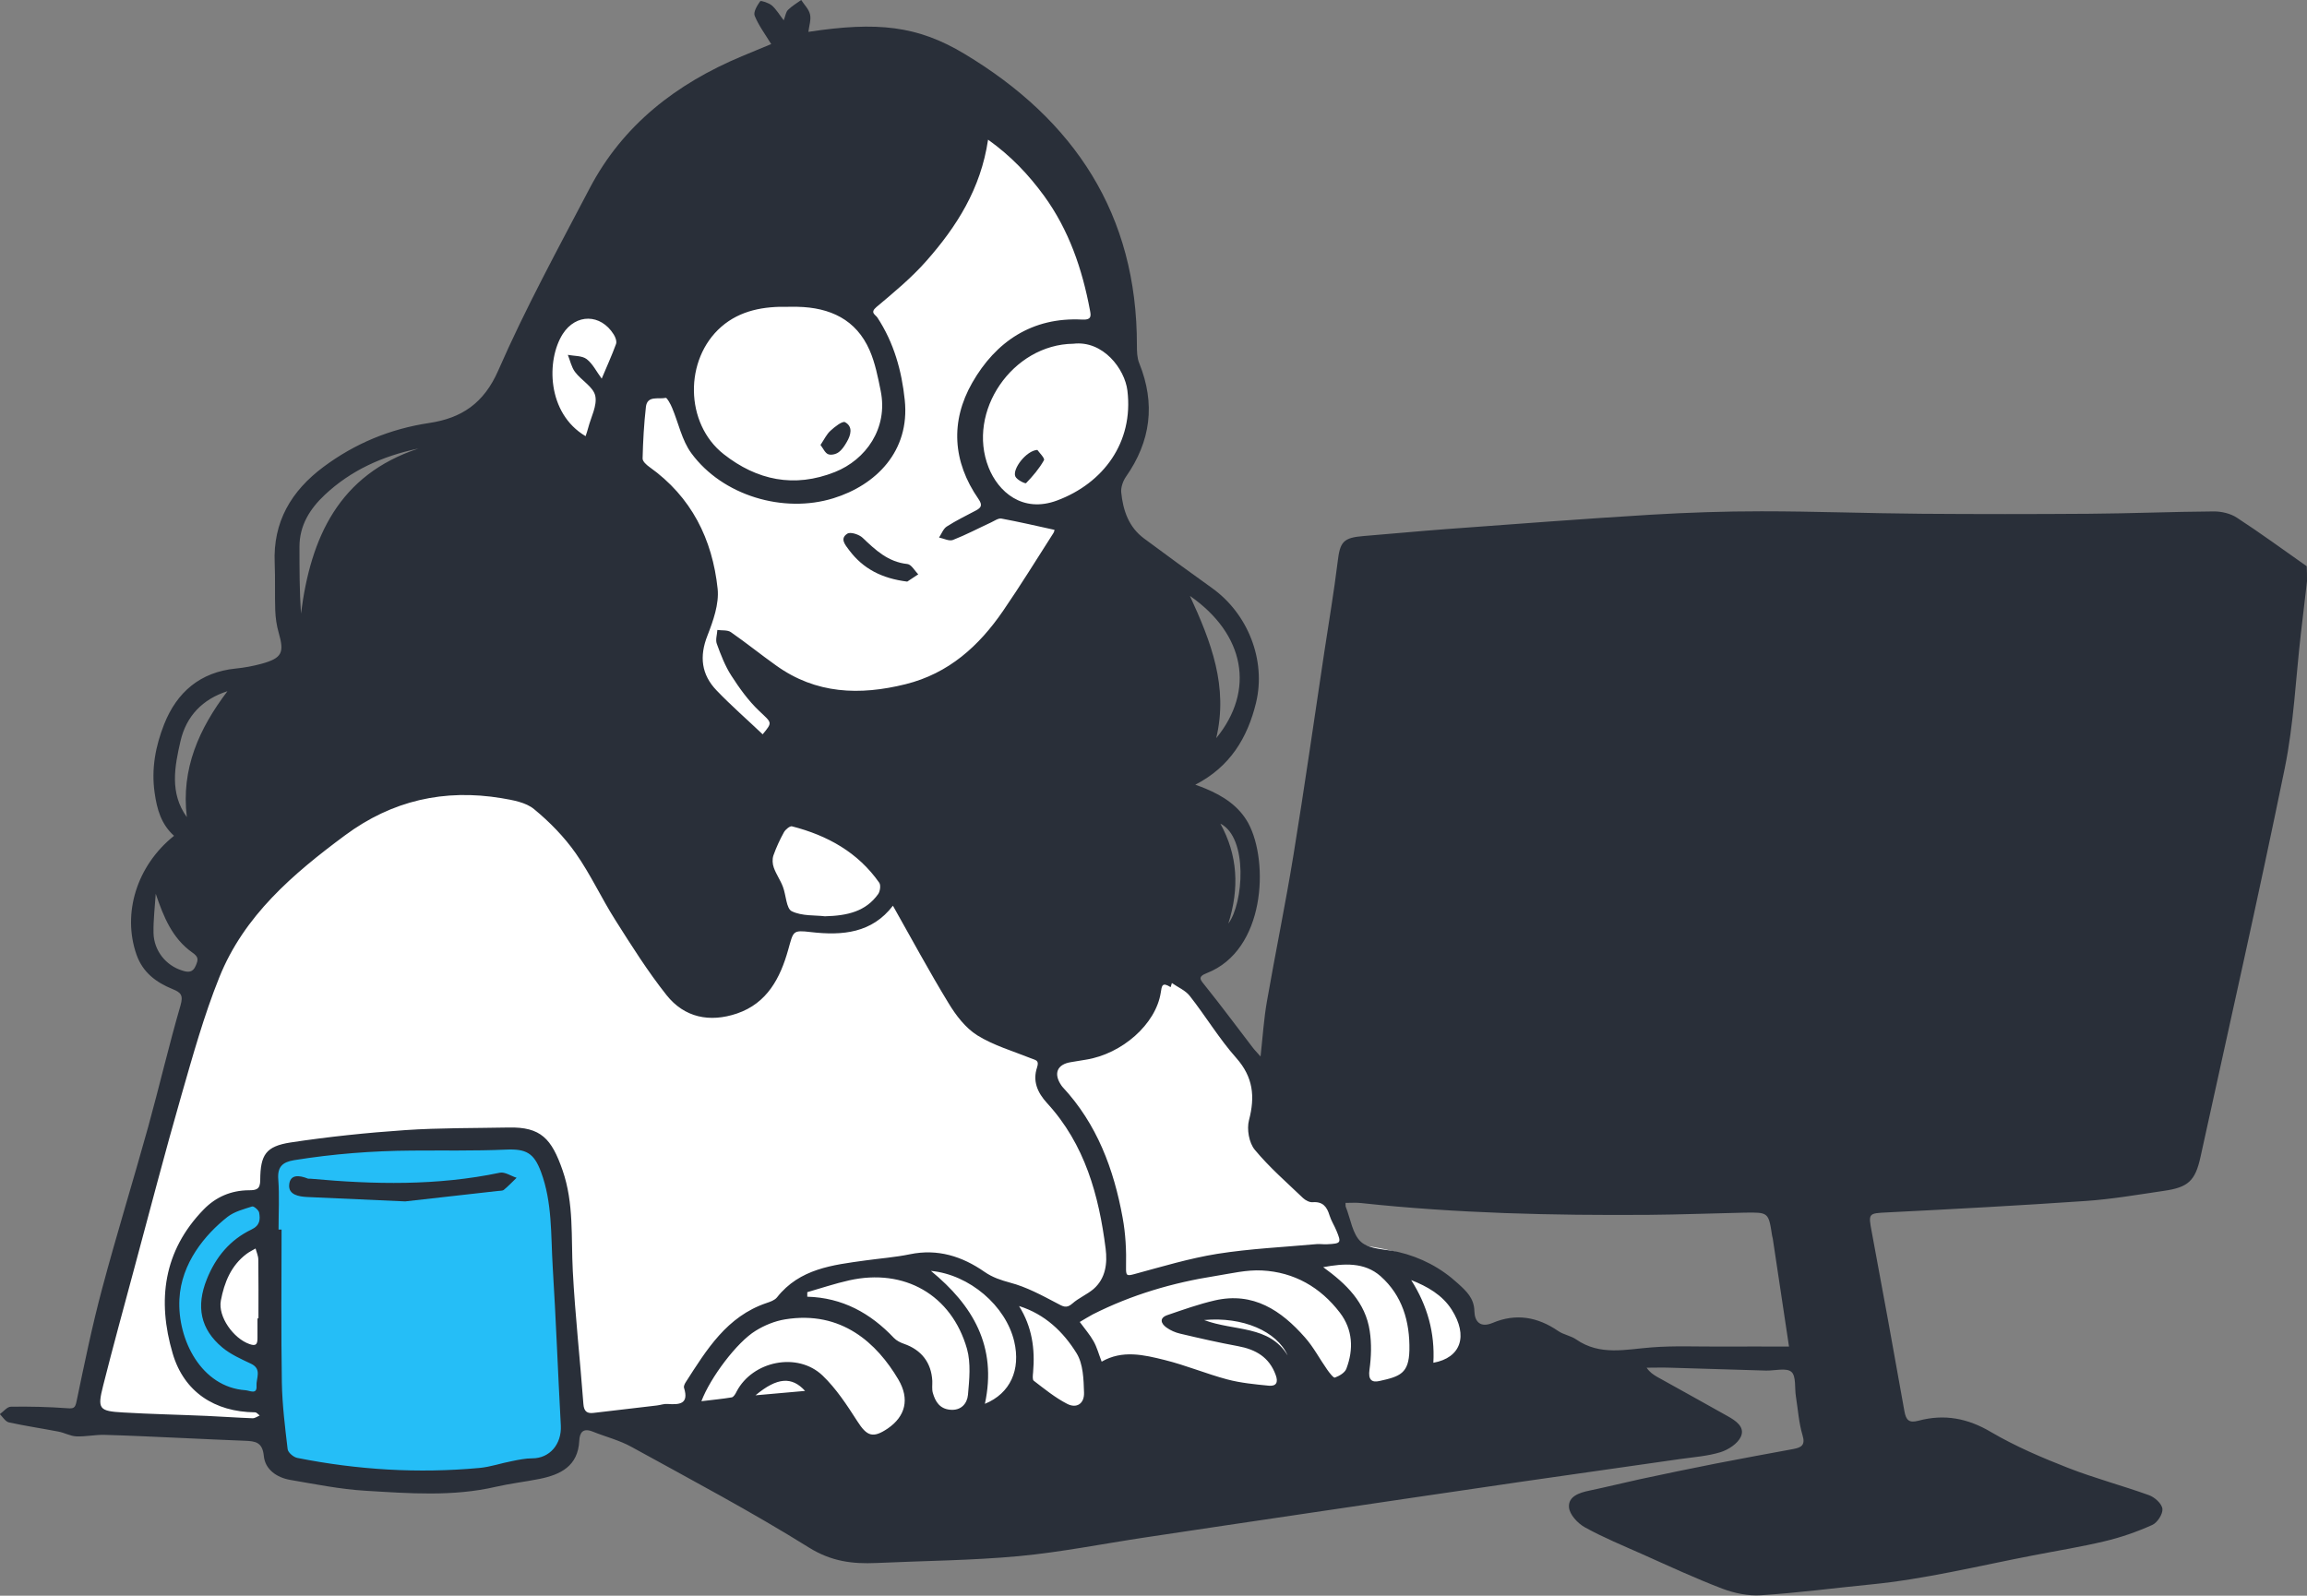 <svg width="344" height="238" viewBox="0 0 344 238" fill="none" xmlns="http://www.w3.org/2000/svg">
<rect x="0" y="0" width="344" height="238" fill="#808080" stroke="none"/>
<g clip-path="url(#clip0_685_1556)">
<path d="M140.988 11.656C140.988 11.656 161.252 21.14 163.695 31.566C166.159 41.971 165.851 49.018 165.851 49.018C165.851 49.018 171.374 54.835 170.142 60.96C168.91 67.084 164.311 75.974 164.311 75.974L172.606 141.809C172.606 141.809 185.807 155.902 192.562 167.844C199.317 179.786 201.473 185.603 201.473 185.603C201.473 185.603 213.442 186.218 216.214 192.035C218.986 197.852 220.505 202.133 220.505 203.055C220.505 203.977 198.105 216.533 198.105 216.533C198.105 216.533 76.561 211.945 71.654 212.252C66.747 212.56 11.498 212.56 11.498 212.56C11.498 212.56 21.619 177.655 23.775 168.765C25.931 159.876 28.682 145.803 36.053 129.273C43.424 112.743 86.087 38.018 86.087 38.018C86.087 38.018 134.849 9.198 140.988 11.656Z" fill="white"/>
<path d="M39.871 209.63C39.871 209.63 40.795 214.915 42.171 217.906C43.547 220.896 53.443 220.65 62.435 221.121C71.407 221.572 80.379 219.278 84.075 216.984C87.75 214.69 84.527 194.943 83.377 184.824C82.227 174.705 81.406 170.547 79.456 169.892C76.006 168.745 44.922 171.264 42.623 171.961C40.323 172.637 40.097 177.921 39.625 178.618C39.173 179.294 27.204 177.921 26.034 193.776C24.904 209.63 39.871 209.63 39.871 209.63ZM31.803 194.923C31.803 187.344 40.097 184.128 40.097 184.128L39.646 203.424C39.625 203.424 31.803 202.502 31.803 194.923Z" fill="#25BEF7"/>
<path d="M344 86.687C343.692 89.268 343.405 91.828 343.097 94.409C342.316 101.148 342.029 108.01 340.674 114.627C336.711 134.004 332.338 153.3 328.109 172.616C327.329 176.139 326.261 177.102 322.689 177.614C318.788 178.188 314.887 178.864 310.986 179.13C301.151 179.806 291.317 180.338 281.483 180.83C278.588 180.973 278.567 180.932 279.101 183.759C280.764 192.649 282.386 201.56 283.967 210.47C284.213 211.842 284.665 212.272 286.061 211.904C289.9 210.88 293.391 211.515 296.901 213.604C300.535 215.734 304.477 217.414 308.399 218.95C312.341 220.486 316.447 221.572 320.43 223.006C321.293 223.313 322.36 224.276 322.442 225.054C322.524 225.812 321.683 227.123 320.923 227.451C318.644 228.475 316.242 229.315 313.799 229.888C310.288 230.728 306.695 231.302 303.122 231.998C295.033 233.555 287.047 235.542 278.814 236.341C273.393 236.873 267.994 237.59 262.553 237.939C260.664 238.061 258.611 237.631 256.825 236.955C252.801 235.419 248.879 233.596 244.937 231.834C242.042 230.544 239.086 229.335 236.314 227.799C235.246 227.205 234.035 225.894 233.953 224.809C233.83 223.19 235.493 222.637 236.992 222.33C239.517 221.797 242.022 221.183 244.526 220.63C248.284 219.831 252.061 219.032 255.839 218.295C259.699 217.537 263.559 216.84 267.419 216.123C268.568 215.898 269.246 215.57 268.774 214.055C268.219 212.191 268.096 210.204 267.788 208.278C267.583 207.008 267.85 205.247 267.111 204.612C266.372 203.977 264.647 204.448 263.354 204.427C258.59 204.284 253.827 204.14 249.043 203.997C247.873 203.956 246.703 203.997 245.532 203.997C245.984 204.673 246.518 205.021 247.072 205.349C250.563 207.295 254.094 209.241 257.584 211.207C258.796 211.883 260.253 212.826 259.576 214.3C259.104 215.325 257.728 216.226 256.558 216.595C254.628 217.189 252.554 217.332 250.522 217.619C242.74 218.745 234.959 219.831 227.178 220.958C216.193 222.555 205.209 224.194 194.246 225.812C186.403 226.98 178.56 228.127 170.737 229.315C164.475 230.257 158.234 231.507 151.931 232.101C144.868 232.756 137.764 232.797 130.681 233.125C127.129 233.289 123.967 232.9 120.641 230.831C112.039 225.464 103.067 220.712 94.177 215.816C92.37 214.812 90.296 214.3 88.366 213.522C86.929 212.948 86.436 213.665 86.375 214.894C86.19 218.684 83.582 219.954 80.421 220.589C78.265 221.019 76.089 221.265 73.953 221.756C67.507 223.252 60.978 222.74 54.49 222.35C50.733 222.125 46.996 221.367 43.28 220.732C41.268 220.384 39.523 219.176 39.338 217.148C39.133 215.058 38.024 214.956 36.505 214.894C33.404 214.772 30.284 214.628 27.183 214.485C23.323 214.321 19.464 214.116 15.604 214.014C14.208 213.973 12.791 214.3 11.374 214.239C10.471 214.198 9.609 213.686 8.685 213.522C6.242 213.051 3.757 212.682 1.314 212.15C0.801 212.027 0.411 211.351 -0.021 210.921C0.534 210.531 1.068 209.814 1.622 209.814C4.414 209.773 7.227 209.835 10.019 210.04C11.005 210.122 11.21 209.999 11.415 209.016C12.586 203.403 13.735 197.791 15.214 192.26C17.369 184.169 19.854 176.16 22.092 168.089C23.755 162.067 25.171 155.963 26.916 149.961C27.348 148.445 26.998 148.036 25.726 147.524C23.282 146.52 21.291 145.065 20.346 142.362C18.211 136.237 20.387 129.109 25.951 124.664C24.042 122.943 23.406 120.731 23.056 118.232C22.543 114.647 23.2 111.267 24.473 108.031C26.362 103.258 29.832 100.247 35.149 99.715C36.422 99.592 37.716 99.346 38.948 99.018C42.068 98.158 42.417 97.379 41.555 94.368C41.247 93.303 41.083 92.156 41.042 91.029C40.96 88.694 41.062 86.339 40.96 83.983C40.693 77.838 43.423 73.229 48.228 69.644C52.929 66.142 58.165 63.971 63.996 63.09C68.8 62.373 72.147 60.181 74.302 55.245C78.347 45.986 83.213 37.075 87.915 28.104C92.883 18.62 100.87 12.475 110.602 8.398C112.039 7.784 113.496 7.21 114.995 6.575C114.092 5.1 113.127 3.81 112.531 2.356C112.306 1.803 112.901 0.819 113.353 0.184C113.455 0.041 114.646 0.43 115.098 0.819C115.755 1.393 116.227 2.212 116.864 3.032C117.11 2.397 117.171 1.803 117.5 1.475C118.075 0.901 118.793 0.492 119.471 0C119.923 0.717 120.621 1.372 120.785 2.151C120.97 2.95 120.641 3.871 120.539 4.752C130.804 3.195 136.799 3.81 143.841 8.05C160.205 17.882 169.567 31.975 169.526 51.537C169.526 52.418 169.547 53.38 169.875 54.179C172.318 60.222 171.6 65.814 167.884 71.119C167.452 71.754 167.124 72.676 167.185 73.413C167.452 76.117 168.294 78.616 170.594 80.317C173.94 82.795 177.287 85.253 180.674 87.67C186.074 91.501 188.825 98.465 187.285 104.836C186.013 110.059 183.405 114.381 178.231 117.044C178.909 117.29 179.34 117.433 179.751 117.617C182.399 118.723 184.76 120.239 186.156 122.82C189.215 128.535 188.702 141.747 179.935 145.147C178.519 145.7 178.991 146.151 179.689 147.011C182.112 150.023 184.391 153.116 186.752 156.188C187.039 156.577 187.388 156.926 187.963 157.581C188.292 154.59 188.456 151.968 188.907 149.388C190.18 142.095 191.679 134.844 192.87 127.531C194.512 117.453 195.95 107.355 197.469 97.257C198.146 92.771 198.906 88.305 199.46 83.799C199.81 80.808 200.282 80.194 203.361 79.948C207.427 79.62 211.492 79.231 215.557 78.924C225.74 78.186 235.924 77.387 246.128 76.773C251.63 76.445 257.153 76.261 262.655 76.261C270.601 76.261 278.547 76.568 286.492 76.629C294.828 76.691 303.163 76.691 311.499 76.629C317.7 76.588 323.921 76.322 330.121 76.281C331.271 76.281 332.585 76.588 333.529 77.203C337.081 79.518 340.489 82.017 343.959 84.454C344 85.171 344 85.929 344 86.687ZM120.908 139.023C118.136 138.695 118.321 138.879 117.521 141.686C116.35 145.864 114.4 149.633 109.883 151.17C105.818 152.542 102.061 151.784 99.391 148.425C96.579 144.881 94.156 141.03 91.733 137.2C89.68 133.963 88.058 130.42 85.861 127.286C84.137 124.828 81.96 122.595 79.641 120.69C78.409 119.666 76.479 119.338 74.795 119.051C66.254 117.638 58.473 119.379 51.431 124.602C43.67 130.358 36.402 136.565 32.706 145.762C30.407 151.477 28.744 157.479 27.04 163.398C24.576 171.961 22.338 180.584 20.018 189.187C18.458 195.005 16.856 200.822 15.378 206.68C14.495 210.163 14.762 210.47 18.355 210.675C22.523 210.921 26.691 211.003 30.858 211.187C33.117 211.289 35.396 211.453 37.654 211.535C38.003 211.556 38.373 211.269 38.722 211.125C38.496 210.962 38.27 210.654 38.024 210.654C31.988 210.593 27.43 207.602 25.746 201.867C23.426 193.981 24.35 186.586 30.366 180.4C32.193 178.515 34.472 177.553 37.079 177.532C38.25 177.532 38.804 177.389 38.804 175.996C38.825 172.227 39.646 170.977 43.321 170.404C48.987 169.544 54.716 168.949 60.423 168.56C65.556 168.212 70.709 168.274 75.842 168.171C80.647 168.069 82.248 169.83 83.89 174.562C85.594 179.478 85.143 184.538 85.41 189.577C85.759 196.193 86.498 202.789 86.991 209.405C87.073 210.552 87.566 210.859 88.531 210.736C91.672 210.368 94.813 209.999 97.954 209.63C98.488 209.569 99.001 209.364 99.535 209.405C101.301 209.528 102.759 209.446 101.999 207.008C101.917 206.762 102.102 206.394 102.245 206.168C105.366 201.314 108.364 196.357 114.297 194.349C114.851 194.165 115.508 193.94 115.857 193.509C119.245 189.208 124.173 188.675 129.039 187.999C131.256 187.692 133.494 187.528 135.67 187.078C139.817 186.217 143.472 187.385 146.798 189.699C148.009 190.539 149.221 190.928 150.637 191.318C153.06 191.953 155.359 193.202 157.618 194.39C158.501 194.861 159.014 195.21 159.897 194.431C160.841 193.591 162.094 193.079 163.059 192.26C164.886 190.662 165.132 188.409 164.865 186.258C163.859 178.29 161.765 170.67 156.14 164.545C154.661 162.927 153.963 161.227 154.641 159.199C154.99 158.134 154.436 158.134 153.779 157.868C151.068 156.782 148.174 155.942 145.73 154.427C143.965 153.32 142.527 151.436 141.419 149.592C138.544 144.881 135.937 140.027 133.145 135.09C130.024 139.166 125.651 139.576 120.908 139.023ZM138.134 38.919C135.916 41.438 133.268 43.63 130.681 45.801C129.696 46.641 130.517 46.908 130.825 47.358C133.288 51.107 134.459 55.306 134.91 59.669C135.711 67.33 130.578 72.369 124.275 74.315C116.822 76.629 107.727 73.926 103.087 67.596C101.67 65.671 101.178 63.09 100.213 60.816C99.987 60.263 99.453 59.3 99.268 59.341C98.201 59.587 96.517 58.932 96.312 60.693C96.024 63.233 95.881 65.814 95.819 68.375C95.799 68.805 96.394 69.337 96.825 69.644C103.108 74.11 106.228 80.419 107.009 87.834C107.234 90.087 106.352 92.586 105.489 94.799C104.257 97.912 104.586 100.616 106.844 102.972C109.041 105.266 111.443 107.355 113.722 109.526C115.242 107.683 115.098 107.847 113.209 106.044C111.587 104.508 110.252 102.644 109.041 100.759C108.117 99.325 107.481 97.666 106.885 96.028C106.66 95.433 106.926 94.655 106.967 93.959C107.645 94.061 108.487 93.938 108.98 94.286C111.279 95.884 113.455 97.646 115.734 99.264C121.668 103.525 128.197 103.75 135.034 102.05C141.46 100.452 145.977 96.355 149.57 91.112C152.177 87.322 154.6 83.369 157.084 79.497C157.228 79.272 157.248 78.944 157.228 79.026C154.538 78.432 151.951 77.838 149.323 77.346C148.851 77.264 148.276 77.695 147.783 77.92C145.874 78.801 144.026 79.784 142.076 80.542C141.521 80.747 140.721 80.317 140.023 80.173C140.392 79.62 140.659 78.862 141.172 78.534C142.569 77.633 144.067 76.916 145.525 76.138C146.326 75.708 146.531 75.339 145.895 74.417C142.035 68.846 141.686 62.844 144.971 57.088C148.482 50.943 153.922 47.276 161.355 47.666C162.833 47.748 162.669 47.051 162.525 46.273C161.375 40.128 159.384 34.29 155.667 29.189C153.389 26.076 150.781 23.29 147.332 20.832C146.244 28.186 142.63 33.819 138.134 38.919ZM42.027 206.23C42.089 209.548 42.5 212.846 42.89 216.144C42.951 216.656 43.773 217.352 44.347 217.455C53.319 219.237 62.353 219.79 71.469 218.95C73.112 218.807 74.713 218.233 76.356 217.926C77.362 217.721 78.368 217.516 79.374 217.516C81.96 217.516 83.767 215.406 83.624 212.621C83.192 204.714 82.905 196.807 82.412 188.901C82.125 184.169 82.371 179.376 80.667 174.787C79.62 171.981 78.47 171.326 75.411 171.469C70.751 171.674 66.069 171.571 61.409 171.612C55.516 171.653 49.665 172.104 43.834 173.046C42.13 173.333 41.35 174.029 41.493 175.893C41.678 178.372 41.535 180.891 41.535 183.39C41.678 183.39 41.843 183.39 41.986 183.39C41.986 190.99 41.904 198.61 42.027 206.23ZM200.651 179.949C201.39 181.772 201.657 184.107 202.971 185.254C204.244 186.381 206.585 186.299 208.474 186.729C211.861 187.528 214.838 189.085 217.405 191.441C218.637 192.567 219.807 193.612 219.848 195.558C219.889 197.135 220.731 198.077 222.558 197.319C226.048 195.845 229.272 196.418 232.351 198.528C233.152 199.081 234.22 199.224 235.02 199.777C238.593 202.256 242.432 201.252 246.292 200.965C249.68 200.699 253.088 200.863 256.496 200.843C259.884 200.822 263.251 200.843 266.762 200.843C265.961 195.578 265.16 190.15 264.339 184.722C264.318 184.579 264.257 184.435 264.236 184.271C263.703 180.81 263.703 180.81 260.089 180.871C255.326 180.973 250.583 181.158 245.82 181.199C231.489 181.301 217.199 180.973 202.93 179.437C202.191 179.355 201.431 179.417 200.631 179.417C200.651 179.785 200.631 179.888 200.651 179.949ZM173.078 148.077C172.339 152.767 167.309 157.192 161.929 158.052C161.19 158.175 160.431 158.298 159.692 158.421C157.597 158.749 157.043 160.162 158.295 161.944C158.337 162.006 158.398 162.067 158.439 162.128C163.572 167.639 166.077 174.378 167.391 181.588C167.842 184.005 167.966 186.524 167.904 188.983C167.884 190.273 167.986 190.355 169.177 190.027C173.263 188.921 177.328 187.692 181.496 187.016C186.403 186.238 191.392 186.012 196.34 185.562C196.874 185.521 197.407 185.623 197.921 185.582C199.974 185.48 200.035 185.377 199.276 183.554C198.968 182.796 198.496 182.08 198.249 181.281C197.859 179.99 197.243 179.191 195.724 179.314C195.272 179.355 194.656 179.027 194.307 178.7C191.843 176.344 189.256 174.091 187.101 171.489C186.238 170.445 185.889 168.417 186.238 167.085C187.162 163.562 186.875 160.654 184.329 157.786C181.783 154.918 179.792 151.579 177.41 148.548C176.753 147.708 175.644 147.257 174.741 146.622C174.679 146.827 174.618 147.032 174.556 147.237C173.283 146.438 173.242 147.011 173.078 148.077ZM107.563 48.731C101.999 53.585 102.102 63.172 107.912 67.74C112.86 71.632 118.424 72.82 124.501 70.402C129.08 68.579 132.467 63.909 131.317 58.276C130.907 56.248 130.496 54.138 129.675 52.254C127.663 47.645 123.762 45.863 118.917 45.761C118.465 45.761 118.013 45.761 117.562 45.761C113.907 45.679 110.396 46.273 107.563 48.731ZM147.414 69.727C148.831 73.311 152.444 76.588 157.638 74.643C164.496 72.082 169.054 65.999 168.109 58.256C167.719 55.04 164.496 50.738 160.041 51.271C150.966 51.373 144.108 61.39 147.414 69.727ZM163.059 200.044C163.572 200.945 163.839 201.99 164.27 203.096C167.35 201.314 170.553 202.072 173.673 202.85C176.815 203.628 179.833 204.898 182.974 205.738C184.986 206.271 187.101 206.476 189.195 206.68C190.304 206.783 190.632 206.189 190.221 205.083C189.256 202.42 187.244 201.273 184.596 200.781C181.701 200.249 178.827 199.593 175.973 198.917C175.254 198.753 174.515 198.426 173.92 197.995C173.098 197.401 172.832 196.582 174.063 196.152C176.404 195.353 178.745 194.513 181.147 193.96C186.875 192.649 191.043 195.455 194.574 199.47C195.868 200.925 196.771 202.686 197.9 204.284C198.229 204.755 198.845 205.554 199.05 205.472C199.707 205.226 200.528 204.755 200.754 204.161C201.863 201.252 201.719 198.303 199.789 195.783C196.894 191.994 192.973 189.74 188.189 189.495C185.889 189.372 183.549 189.945 181.249 190.314C174.864 191.318 168.725 193.12 162.936 196.049C162.279 196.398 161.642 196.807 161.006 197.176C161.765 198.221 162.525 199.081 163.059 200.044ZM109.103 208.422C109.39 208.381 109.678 207.889 109.842 207.541C112.223 202.993 118.917 201.6 122.653 205.165C124.686 207.111 126.287 209.569 127.827 211.965C129.264 214.218 130.147 214.567 132.365 213.071C134.993 211.269 135.691 208.688 133.945 205.738C130.784 200.392 125.507 195.414 117.069 196.787C115.55 197.033 113.989 197.668 112.675 198.487C109.883 200.187 105.92 205.472 104.586 208.995C106.187 208.79 107.666 208.667 109.103 208.422ZM133.288 199.552C133.679 199.962 134.253 200.249 134.787 200.433C137.395 201.334 138.873 203.239 139.017 205.964C139.037 206.558 138.935 207.213 139.099 207.766C139.468 209.057 140.125 210.122 141.665 210.265C143.308 210.429 144.211 209.343 144.334 208.053C144.54 205.779 144.786 203.321 144.191 201.191C141.891 193.12 134.849 189.126 126.616 190.969C124.501 191.441 122.448 192.137 120.374 192.731C120.374 192.956 120.374 193.182 120.374 193.407C125.61 193.55 129.778 195.845 133.288 199.552ZM130.948 133.349C131.235 132.939 131.359 132.038 131.112 131.669C127.93 127.122 123.372 124.602 118.095 123.25C117.787 123.168 117.13 123.721 116.905 124.111C116.289 125.217 115.755 126.384 115.324 127.593C115.139 128.146 115.18 128.863 115.385 129.416C115.734 130.399 116.371 131.28 116.74 132.263C117.213 133.492 117.233 135.5 118.054 135.909C119.594 136.667 121.565 136.483 123.002 136.667C126.349 136.585 129.1 135.95 130.948 133.349ZM36.607 207.356C37.223 207.397 38.352 208.073 38.25 206.701C38.167 205.595 39.112 204.202 37.428 203.403C35.95 202.707 34.39 202.01 33.158 200.986C29.873 198.241 29.216 194.861 30.838 190.806C32.152 187.508 34.287 184.927 37.49 183.39C38.783 182.776 38.825 181.875 38.64 180.85C38.558 180.482 37.839 179.867 37.593 179.949C36.32 180.359 34.944 180.707 33.917 181.506C30.591 184.128 27.019 188.389 26.752 193.776C26.444 199.839 30.037 206.906 36.607 207.356ZM204.244 198.528C204.532 200.412 204.47 202.399 204.203 204.304C203.998 205.759 204.511 206.25 205.681 205.984C208.761 205.308 210.075 204.857 210.157 201.396C210.239 197.094 209.09 193.223 205.866 190.355C203.464 188.225 200.364 188.429 197.305 189.003C200.733 191.482 203.608 194.247 204.244 198.528ZM87.709 63.807C88.12 62.209 89.085 60.468 88.756 59.014C88.448 57.682 86.683 56.74 85.738 55.47C85.204 54.753 85.02 53.79 84.671 52.93C85.615 53.114 86.785 53.032 87.483 53.565C88.387 54.261 88.941 55.429 89.721 56.474C90.44 54.753 91.22 53.053 91.856 51.312C92 50.922 91.774 50.288 91.507 49.878C89.578 46.785 85.882 46.744 83.911 49.816C81.447 53.688 81.529 61.635 87.319 65.056C87.463 64.626 87.607 64.216 87.709 63.807ZM154.046 204.694C154.004 205.124 153.922 205.779 154.148 205.943C155.75 207.172 157.33 208.463 159.117 209.384C160.533 210.122 161.704 209.364 161.642 207.705C161.58 205.718 161.519 203.444 160.533 201.846C158.562 198.651 155.811 196.008 151.951 194.8C153.902 197.913 154.353 201.211 154.046 204.694ZM151.233 200.085C149.98 194.759 144.56 190.109 138.811 189.556C145.053 194.677 148.707 200.802 146.86 209.384C150.658 207.828 152.218 204.304 151.233 200.085ZM48.413 73.823C46.195 75.913 44.655 78.371 44.655 81.546C44.655 84.843 44.655 88.141 44.881 91.521C46.318 80.153 50.527 70.812 62.394 66.9C57.015 68.026 52.313 70.157 48.413 73.823ZM38.517 187.876C38.517 187.323 38.25 186.77 38.106 186.217C37.654 186.484 37.182 186.709 36.771 187.016C34.451 188.757 33.445 191.277 32.932 193.981C32.48 196.377 34.8 199.634 37.203 200.474C38.229 200.843 38.393 200.433 38.393 199.573C38.393 198.589 38.393 197.606 38.393 196.643C38.434 196.643 38.496 196.643 38.537 196.643C38.537 193.714 38.558 190.785 38.517 187.876ZM177.431 88.879C180.592 95.741 183.179 102.418 181.352 110.1C187.183 102.972 185.643 94.594 177.431 88.879ZM213.73 203.26C217.836 202.522 218.965 199.265 216.46 195.332C215.064 193.141 212.826 191.871 210.424 190.928C212.847 194.738 213.976 198.794 213.73 203.26ZM33.917 103.094C30.201 104.282 27.779 106.802 26.916 110.53C26.034 114.36 25.274 118.293 27.861 121.878C26.978 114.668 29.688 108.666 33.917 103.094ZM22.892 139.166C22.954 141.788 24.72 144 27.163 144.758C27.984 145.025 28.744 145.127 29.195 144.021C29.565 143.14 29.647 142.751 28.682 142.075C25.684 139.965 24.391 136.749 23.221 133.308C23.098 135.254 22.851 137.22 22.892 139.166ZM183.159 137.753C185.417 134.742 186.136 124.951 181.968 122.841C184.575 127.572 184.822 132.468 183.159 137.753ZM179.545 196.889C184.083 198.589 189.256 197.627 192.008 202.174C190.406 198.548 185.273 196.357 179.545 196.889ZM120.046 207.459C118.095 205.308 115.919 205.39 112.655 208.114C115.118 207.889 117.582 207.664 120.046 207.459Z" fill="#292F39"/>
<path d="M135.28 86.748C135.65 86.502 136.286 86.093 136.923 85.662C136.389 85.13 135.896 84.188 135.301 84.126C132.426 83.819 130.558 82.057 128.628 80.214C128.115 79.722 126.821 79.292 126.349 79.599C125.179 80.337 126.041 81.279 126.616 82.057C128.69 84.823 131.482 86.277 135.28 86.748Z" fill="#292F39"/>
<path d="M60.423 179.192C63.749 178.823 69.005 178.229 74.241 177.635C74.549 177.594 74.918 177.635 75.124 177.471C75.801 176.918 76.417 176.262 77.033 175.668C76.191 175.402 75.288 174.767 74.549 174.91C65.187 176.877 55.783 176.672 46.359 175.812C46.216 175.791 46.051 175.832 45.908 175.791C44.676 175.3 43.218 175.074 43.116 176.774C43.033 178.188 44.512 178.475 45.785 178.536C49.993 178.72 54.223 178.905 60.423 179.192Z" fill="#292F39"/>
<path d="M122.345 66.368C122.756 66.9 123.023 67.555 123.474 67.74C123.885 67.924 124.624 67.76 125.014 67.474C125.548 67.105 125.938 66.49 126.267 65.917C126.883 64.872 127.211 63.623 126 62.967C125.61 62.762 124.46 63.664 123.844 64.237C123.249 64.77 122.9 65.548 122.345 66.368Z" fill="#292F39"/>
<path d="M154.682 67.105C153.019 67.207 150.925 69.972 151.397 71.058C151.602 71.57 152.896 72.184 152.998 72.061C154.004 71.017 154.969 69.89 155.667 68.641C155.832 68.354 154.949 67.494 154.682 67.105Z" fill="#292F39"/>
</g>
<defs>
<clipPath id="clip0_685_1556">
<rect width="344" height="238" fill="white"/>
</clipPath>
</defs>
</svg>
